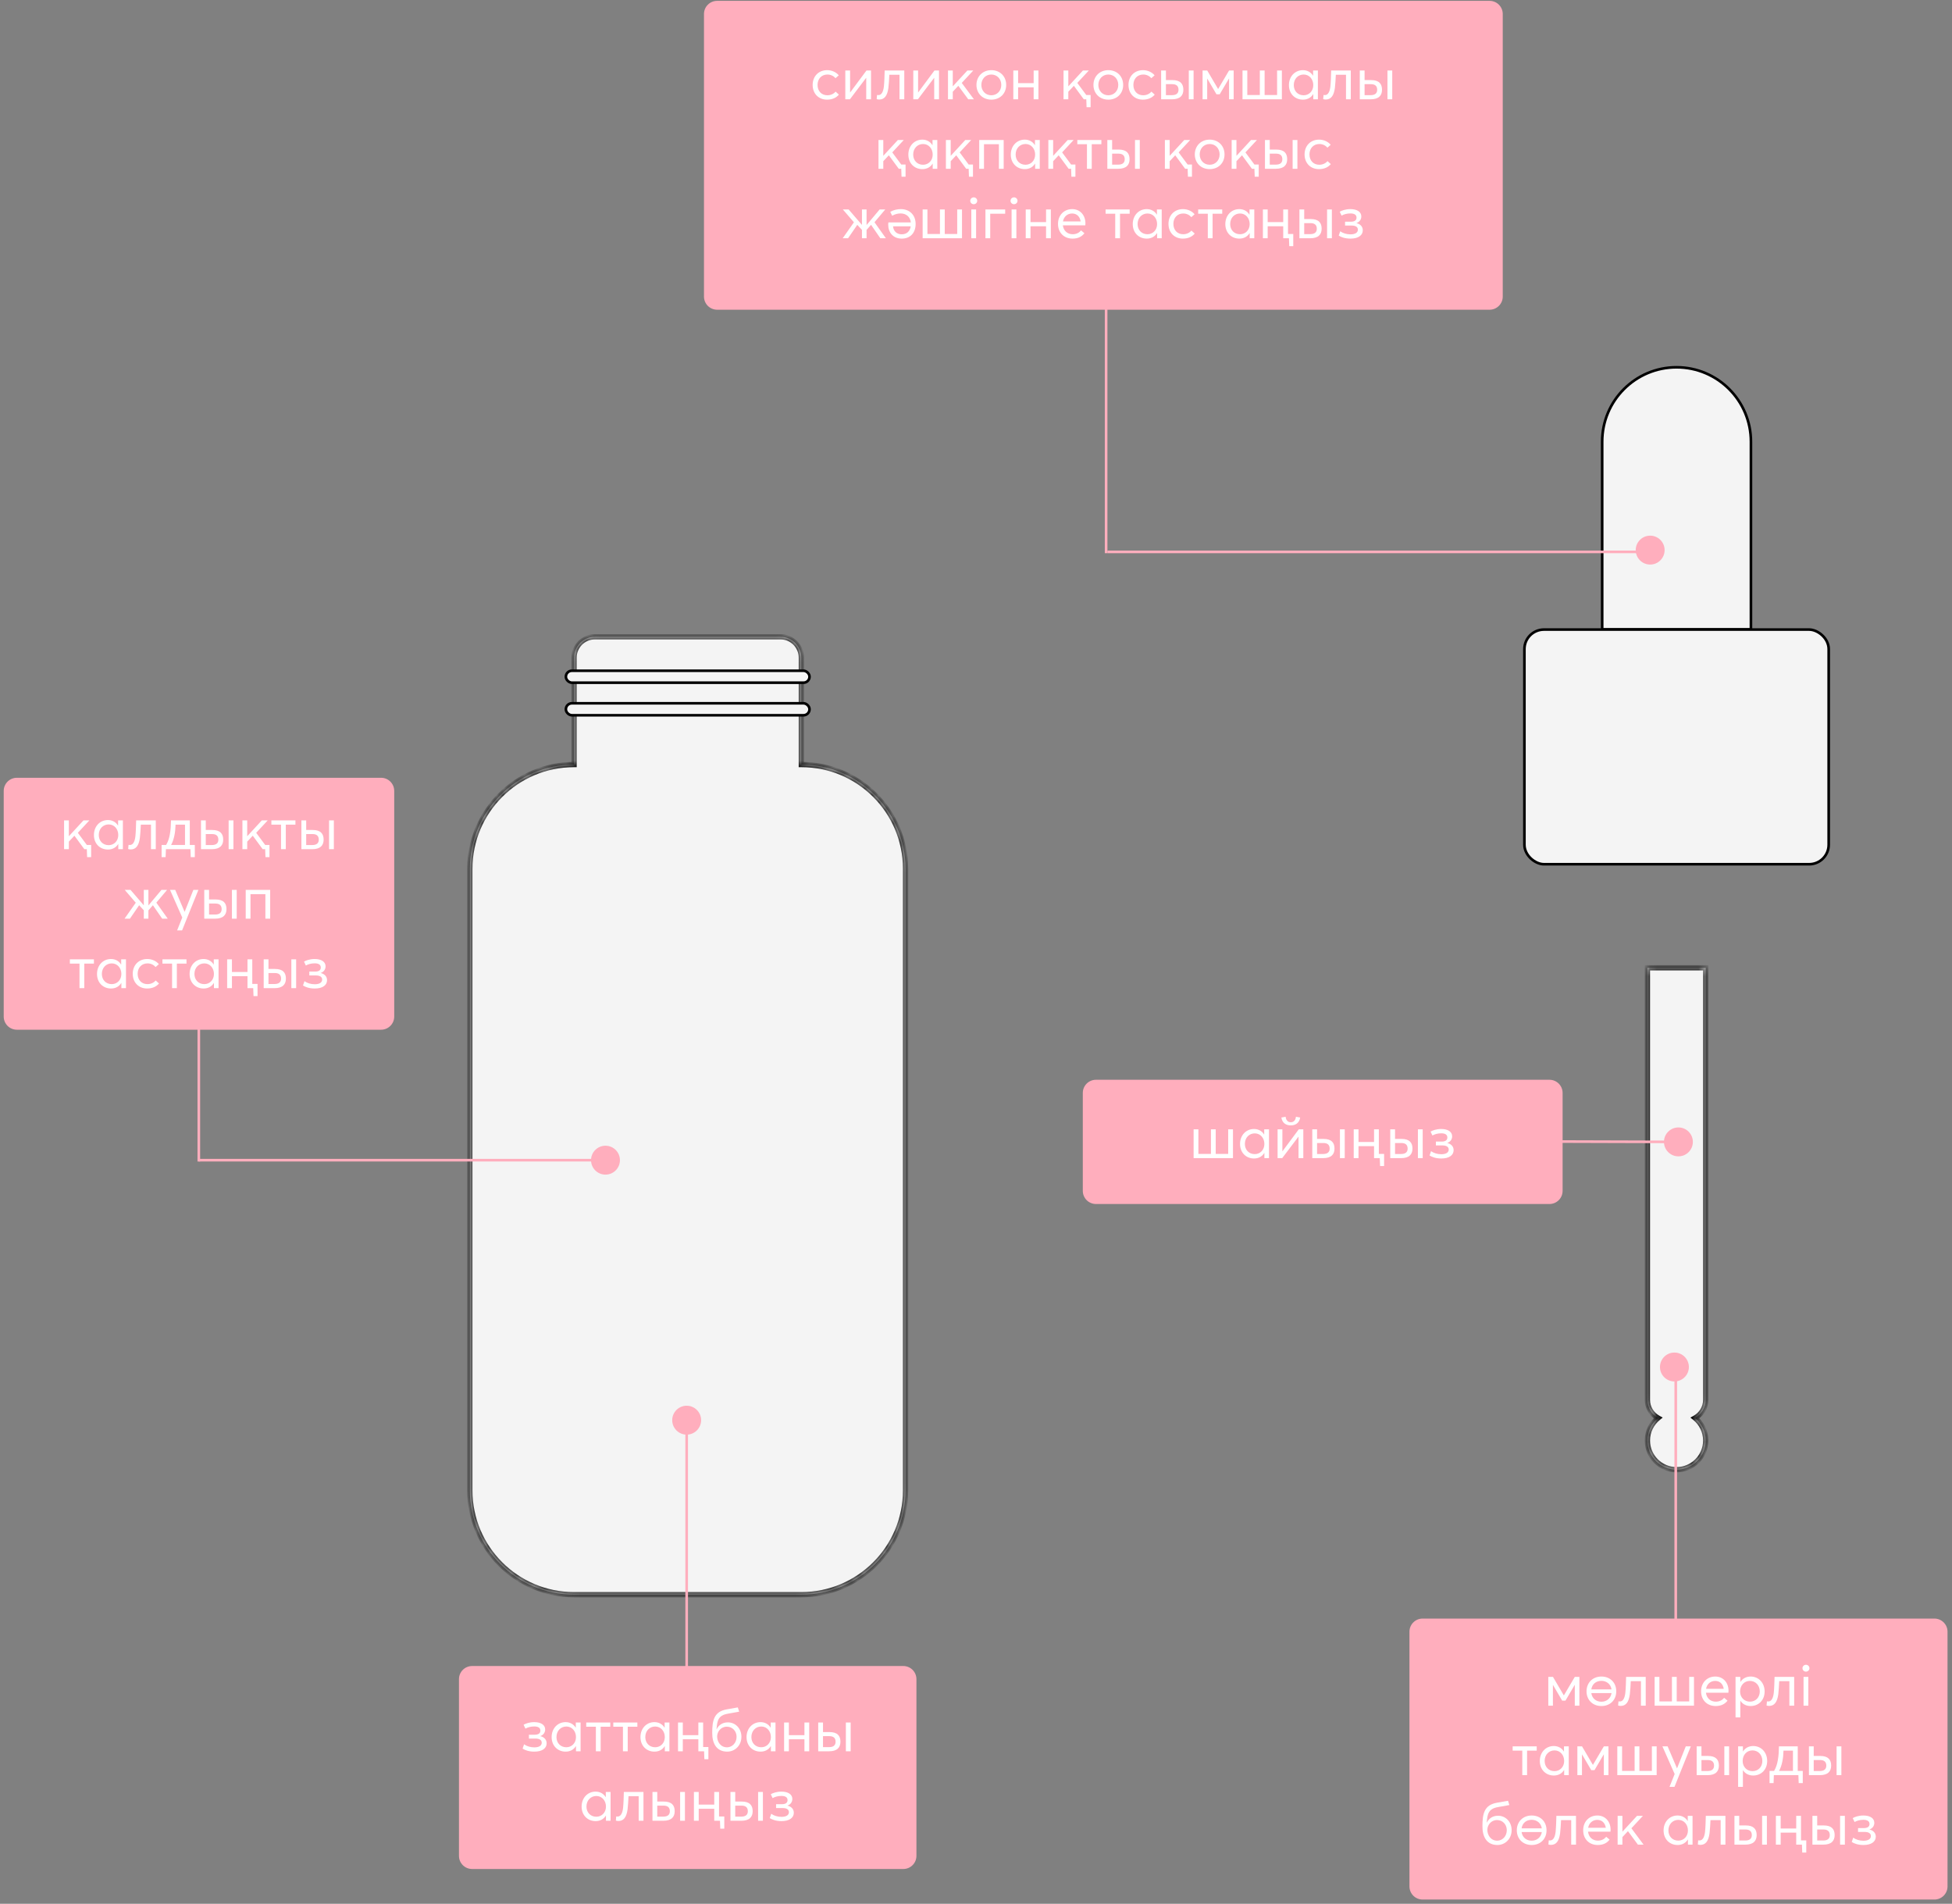 <svg width="281" height="274" viewBox="0 0 281 274" fill="none" xmlns="http://www.w3.org/2000/svg">
<rect x="0" y="0" width="281" height="274" fill="#808080" stroke="none"/>
<mask id="path-1-inside-1_3289_798" fill="white">
<path fill-rule="evenodd" clip-rule="evenodd" d="M82.641 94.647C82.641 92.99 83.984 91.647 85.641 91.647H112.353C114.01 91.647 115.353 92.99 115.353 94.647V110.037H115.358C123.642 110.037 130.358 116.753 130.358 125.037V214.513C130.358 222.798 123.642 229.513 115.358 229.513H82.637C74.353 229.513 67.637 222.798 67.637 214.513V125.037C67.637 116.753 74.352 110.037 82.637 110.037H82.641V94.647Z"/>
</mask>
<path fill-rule="evenodd" clip-rule="evenodd" d="M82.641 94.647C82.641 92.99 83.984 91.647 85.641 91.647H112.353C114.01 91.647 115.353 92.99 115.353 94.647V110.037H115.358C123.642 110.037 130.358 116.753 130.358 125.037V214.513C130.358 222.798 123.642 229.513 115.358 229.513H82.637C74.353 229.513 67.637 222.798 67.637 214.513V125.037C67.637 116.753 74.352 110.037 82.637 110.037H82.641V94.647Z" fill="#F4F4F4"/>
<path d="M115.353 110.037H114.975V110.416H115.353V110.037ZM82.641 110.037V110.416H83.019V110.037H82.641ZM85.641 91.268C83.775 91.268 82.263 92.781 82.263 94.647H83.019C83.019 93.198 84.193 92.025 85.641 92.025V91.268ZM112.353 91.268H85.641V92.025H112.353V91.268ZM115.731 94.647C115.731 92.781 114.219 91.268 112.353 91.268V92.025C113.801 92.025 114.975 93.198 114.975 94.647H115.731ZM115.731 110.037V94.647H114.975V110.037H115.731ZM115.353 110.416H115.358V109.659H115.353V110.416ZM115.358 110.416C123.433 110.416 129.98 116.962 129.98 125.037H130.736C130.736 116.544 123.851 109.659 115.358 109.659V110.416ZM129.98 125.037V214.513H130.736V125.037H129.98ZM129.98 214.513C129.98 222.589 123.433 229.135 115.358 229.135V229.892C123.851 229.892 130.736 223.007 130.736 214.513H129.98ZM115.358 229.135H82.637V229.892H115.358V229.135ZM82.637 229.135C74.561 229.135 68.015 222.589 68.015 214.513H67.259C67.259 223.007 74.144 229.892 82.637 229.892V229.135ZM68.015 214.513V125.037H67.259V214.513H68.015ZM68.015 125.037C68.015 116.962 74.561 110.416 82.637 110.416V109.659C74.144 109.659 67.259 116.544 67.259 125.037H68.015ZM82.637 110.416H82.641V109.659H82.637V110.416ZM82.263 94.647V110.037H83.019V94.647H82.263Z" fill="black" mask="url(#path-1-inside-1_3289_798)"/>
<rect x="0.189" y="0.189" width="1.722" height="35.071" rx="0.861" transform="matrix(0 1 1 0 81.273 96.346)" fill="#F4F4F4" stroke="black" stroke-width="0.378"/>
<rect x="0.189" y="0.189" width="1.722" height="35.071" rx="0.861" transform="matrix(0 1 1 0 81.273 101.031)" fill="#F4F4F4" stroke="black" stroke-width="0.378"/>
<path d="M252.055 90.59V63.569C252.055 57.656 247.261 52.862 241.348 52.862C235.435 52.862 230.641 57.656 230.641 63.569V90.59H252.055Z" fill="#F4F4F4" stroke="black" stroke-width="0.378"/>
<rect x="0.189" y="0.189" width="33.773" height="43.802" rx="2.811" transform="matrix(0 1 1 0 219.258 90.422)" fill="#F4F4F4" stroke="black" stroke-width="0.378"/>
<mask id="path-7-inside-2_3289_798" fill="white">
<path fill-rule="evenodd" clip-rule="evenodd" d="M237.15 201.466V139.291H245.545V201.466C245.545 202.589 244.928 203.568 244.014 204.083C244.949 204.852 245.545 206.019 245.545 207.325C245.545 209.643 243.666 211.523 241.348 211.523C239.03 211.523 237.15 209.643 237.15 207.325C237.15 206.019 237.747 204.852 238.682 204.083C237.768 203.568 237.15 202.589 237.15 201.466Z"/>
</mask>
<path fill-rule="evenodd" clip-rule="evenodd" d="M237.15 201.466V139.291H245.545V201.466C245.545 202.589 244.928 203.568 244.014 204.083C244.949 204.852 245.545 206.019 245.545 207.325C245.545 209.643 243.666 211.523 241.348 211.523C239.03 211.523 237.15 209.643 237.15 207.325C237.15 206.019 237.747 204.852 238.682 204.083C237.768 203.568 237.15 202.589 237.15 201.466Z" fill="#F4F4F4"/>
<path d="M237.15 139.291V138.911H236.77V139.291H237.15ZM245.545 139.291H245.925V138.911H245.545V139.291ZM244.014 204.083L243.827 203.751L243.344 204.023L243.772 204.376L244.014 204.083ZM238.682 204.083L238.924 204.376L239.352 204.023L238.868 203.751L238.682 204.083ZM236.77 139.291V201.466H237.53V139.291H236.77ZM245.545 138.911H237.15V139.671H245.545V138.911ZM245.925 201.466V139.291H245.165V201.466H245.925ZM244.2 204.414C245.229 203.835 245.925 202.732 245.925 201.466H245.165C245.165 202.446 244.627 203.302 243.827 203.751L244.2 204.414ZM243.772 204.376C244.624 205.077 245.165 206.137 245.165 207.325H245.925C245.925 205.901 245.274 204.628 244.255 203.789L243.772 204.376ZM245.165 207.325C245.165 209.433 243.456 211.143 241.348 211.143V211.903C243.876 211.903 245.925 209.853 245.925 207.325H245.165ZM241.348 211.143C239.24 211.143 237.53 209.433 237.53 207.325H236.77C236.77 209.853 238.82 211.903 241.348 211.903V211.143ZM237.53 207.325C237.53 206.137 238.072 205.077 238.924 204.376L238.441 203.789C237.421 204.628 236.77 205.901 236.77 207.325H237.53ZM236.77 201.466C236.77 202.732 237.467 203.835 238.496 204.414L238.868 203.751C238.069 203.302 237.53 202.446 237.53 201.466H236.77Z" fill="black" mask="url(#path-7-inside-2_3289_798)"/>
<circle cx="87.162" cy="166.977" r="2.08" transform="rotate(-90 87.162 166.977)" fill="#FFAEBD"/>
<line y1="-0.188" x2="58.332" y2="-0.188" transform="matrix(-1 0 0 1 86.973 167.166)" stroke="#FFAEBD" stroke-width="0.376"/>
<line y1="-0.189" x2="37.453" y2="-0.189" transform="matrix(0 -1 -1 0 28.432 167.166)" stroke="#FFAEBD" stroke-width="0.378"/>
<circle cx="237.549" cy="79.174" r="2.08" transform="rotate(-90 237.549 79.174)" fill="#FFAEBD"/>
<line x1="237.359" y1="79.43" x2="159.419" y2="79.43" stroke="#FFAEBD" stroke-width="0.376"/>
<path d="M0.535 113.832C0.535 112.788 1.382 111.941 2.426 111.941H54.86C55.904 111.941 56.75 112.788 56.75 113.832V146.31C56.75 147.355 55.904 148.201 54.859 148.201H2.426C1.382 148.201 0.535 147.355 0.535 146.31V113.832Z" fill="#FFAEBD"/>
<path d="M13.12 121.606V123.359H12.542L12.499 122.219H12.142L10.713 120.279L9.913 121.13V122.219H9.224V118.075H9.913V120.338H9.93L12.014 118.075H12.865L11.206 119.862L12.499 121.606H13.12ZM15.537 122.27C14.397 122.27 13.521 121.436 13.521 120.177C13.521 118.952 14.363 118.024 15.537 118.024C16.15 118.024 16.686 118.314 16.984 118.816L17.001 118.807V118.075H17.69V122.219H17.026V121.47H17.018C16.72 121.964 16.21 122.27 15.537 122.27ZM15.64 121.64C16.405 121.64 17.026 121.053 17.026 120.177C17.026 119.326 16.456 118.654 15.64 118.654C14.857 118.654 14.219 119.258 14.219 120.177C14.219 121.011 14.789 121.64 15.64 121.64ZM19.6 118.075H22.425V122.219H21.736V118.688H20.272C20.238 119.369 20.204 120.049 20.136 120.594C19.983 121.725 19.558 122.253 18.817 122.253C18.673 122.253 18.537 122.227 18.452 122.193L18.503 121.598C18.554 121.606 18.613 121.615 18.698 121.615C19.124 121.615 19.396 121.189 19.49 120.373C19.558 119.726 19.583 118.781 19.6 118.075ZM28.044 121.606V123.359H27.457L27.415 122.219H23.884L23.841 123.359H23.263V121.606H23.918C24.19 121.147 24.36 120.619 24.454 120.066C24.573 119.42 24.607 118.739 24.616 118.075H27.321V121.606H28.044ZM24.633 121.606H26.632V118.688H25.271C25.254 119.181 25.22 119.734 25.101 120.27C24.998 120.764 24.845 121.215 24.633 121.606ZM28.932 122.219V118.075H29.621V119.454H30.548C31.705 119.454 32.131 119.998 32.131 120.84C32.131 121.666 31.671 122.219 30.489 122.219H28.932ZM32.913 122.219V118.075H33.603V122.219H32.913ZM29.621 121.623H30.489C31.127 121.623 31.433 121.351 31.433 120.849C31.433 120.304 31.127 120.041 30.523 120.041H29.621V121.623ZM38.794 121.606V123.359H38.215L38.173 122.219H37.816L36.386 120.279L35.587 121.13V122.219H34.897V118.075H35.587V120.338H35.603L37.688 118.075H38.539L36.88 119.862L38.173 121.606H38.794ZM40.453 122.219V118.688H39.067V118.075H42.529V118.688H41.143V122.219H40.453ZM43.389 122.219V118.075H44.078V119.454H45.005C46.162 119.454 46.588 119.998 46.588 120.84C46.588 121.666 46.128 122.219 44.946 122.219H43.389ZM47.371 122.219V118.075H48.06V122.219H47.371ZM44.078 121.623H44.946C45.584 121.623 45.89 121.351 45.89 120.849C45.89 120.304 45.584 120.041 44.98 120.041H44.078V121.623ZM17.929 132.219L19.545 129.922L17.954 128.075H18.788L20.685 130.279H20.702V128.075H21.366V130.304H21.374L23.246 128.075H24.054L22.506 129.913L24.148 132.219H23.348L22.012 130.287L21.366 131.019V132.219H20.702V131.011L20.03 130.287L18.703 132.219H17.929ZM25.497 133.903L26.237 132.057L24.476 128.075H25.224L26.569 131.223H26.586L27.837 128.075H28.56L26.212 133.903H25.497ZM29.405 132.219V128.075H30.095V129.454H31.022C32.179 129.454 32.604 129.998 32.604 130.84C32.604 131.666 32.145 132.219 30.962 132.219H29.405ZM33.387 132.219V128.075H34.076V132.219H33.387ZM30.095 131.623H30.962C31.6 131.623 31.907 131.351 31.907 130.849C31.907 130.304 31.6 130.041 30.996 130.041H30.095V131.623ZM35.371 132.219V128.075H38.893V132.219H38.204V128.688H36.06V132.219H35.371ZM11.444 142.219V138.688H10.057V138.075H13.52V138.688H12.133V142.219H11.444ZM15.982 142.27C14.842 142.27 13.966 141.436 13.966 140.177C13.966 138.952 14.808 138.024 15.982 138.024C16.595 138.024 17.131 138.314 17.428 138.816L17.445 138.807V138.075H18.135V142.219H17.471V141.47H17.462C17.165 141.964 16.654 142.27 15.982 142.27ZM16.084 141.64C16.85 141.64 17.471 141.053 17.471 140.177C17.471 139.326 16.901 138.654 16.084 138.654C15.301 138.654 14.663 139.258 14.663 140.177C14.663 141.011 15.233 141.64 16.084 141.64ZM21.176 142.27C19.968 142.27 19.109 141.41 19.109 140.151C19.109 138.901 19.968 138.024 21.202 138.024C21.823 138.024 22.461 138.28 22.869 138.764L22.401 139.181C22.138 138.875 21.729 138.654 21.236 138.654C20.385 138.654 19.815 139.275 19.815 140.151C19.815 141.036 20.385 141.64 21.227 141.64C21.721 141.64 22.155 141.428 22.41 141.113L22.887 141.547C22.538 141.964 21.985 142.27 21.176 142.27ZM24.771 142.219V138.688H23.384V138.075H26.847V138.688H25.46V142.219H24.771ZM29.309 142.27C28.169 142.27 27.293 141.436 27.293 140.177C27.293 138.952 28.135 138.024 29.309 138.024C29.922 138.024 30.458 138.314 30.756 138.816L30.773 138.807V138.075H31.462V142.219H30.798V141.47H30.79C30.492 141.964 29.981 142.27 29.309 142.27ZM29.411 141.64C30.177 141.64 30.798 141.053 30.798 140.177C30.798 139.326 30.228 138.654 29.411 138.654C28.628 138.654 27.99 139.258 27.99 140.177C27.99 141.011 28.56 141.64 29.411 141.64ZM37.073 141.606V143.359H36.494L36.452 142.219H35.627V140.492H33.389V142.219H32.7V138.075H33.389V139.896H35.627V138.075H36.316V141.606H37.073ZM37.959 142.219V138.075H38.648V139.454H39.576C40.733 139.454 41.158 139.998 41.158 140.84C41.158 141.666 40.699 142.219 39.516 142.219H37.959ZM41.941 142.219V138.075H42.63V142.219H41.941ZM38.648 141.623H39.516C40.154 141.623 40.461 141.351 40.461 140.849C40.461 140.304 40.154 140.041 39.55 140.041H38.648V141.623ZM45.312 142.27C44.503 142.27 43.95 142.049 43.618 141.836L43.831 141.215C44.214 141.487 44.733 141.657 45.312 141.657C45.967 141.657 46.375 141.419 46.375 140.985C46.375 140.585 46.035 140.39 45.465 140.39H44.529V139.836H45.354C45.899 139.836 46.179 139.632 46.179 139.249C46.179 138.816 45.822 138.645 45.294 138.645C44.792 138.645 44.359 138.773 44.027 138.96L43.763 138.399C44.044 138.237 44.597 138.024 45.286 138.024C46.256 138.024 46.868 138.416 46.868 139.079C46.868 139.513 46.613 139.879 46.171 140.032V140.041C46.647 140.151 47.081 140.483 47.081 141.07C47.081 141.785 46.452 142.27 45.312 142.27Z" fill="white"/>
<circle cx="2.08" cy="2.08" r="2.08" transform="matrix(0 1 1 0 96.769 202.318)" fill="#FFAEBD"/>
<line x1="98.851" y1="204.209" x2="98.851" y2="241.662" stroke="#FFAEBD" stroke-width="0.378"/>
<line x1="159.231" y1="79.615" x2="159.231" y2="39.763" stroke="#FFAEBD" stroke-width="0.378"/>
<path d="M101.342 2.014C101.342 0.97 102.188 0.123 103.232 0.123H214.437C215.481 0.123 216.328 0.97 216.328 2.014V42.685C216.328 43.729 215.481 44.575 214.437 44.575H103.232C102.188 44.575 101.342 43.729 101.342 42.685V2.014Z" fill="#FFAEBD"/>
<path d="M119.053 14.342C117.845 14.342 116.985 13.483 116.985 12.224C116.985 10.973 117.845 10.097 119.078 10.097C119.699 10.097 120.337 10.352 120.746 10.837L120.278 11.254C120.014 10.947 119.606 10.726 119.112 10.726C118.262 10.726 117.691 11.347 117.691 12.224C117.691 13.108 118.262 13.713 119.104 13.713C119.597 13.713 120.031 13.5 120.286 13.185L120.763 13.619C120.414 14.036 119.861 14.342 119.053 14.342ZM121.686 14.291V10.148H122.375V13.296H122.392L124.732 10.148H125.387V14.291H124.698V11.211H124.681L122.35 14.291H121.686ZM127.352 10.148H130.176V14.291H129.487V10.76H128.024C127.99 11.441 127.956 12.121 127.888 12.666C127.734 13.797 127.309 14.325 126.569 14.325C126.424 14.325 126.288 14.3 126.203 14.265L126.254 13.67C126.305 13.678 126.365 13.687 126.45 13.687C126.875 13.687 127.147 13.261 127.241 12.445C127.309 11.798 127.334 10.854 127.352 10.148ZM131.473 14.291V10.148H132.163V13.296H132.18L134.519 10.148H135.174V14.291H134.485V11.211H134.468L132.137 14.291H131.473ZM136.467 14.291V10.148H137.156V12.411H137.173L139.258 10.148H140.108L138.449 11.934L140.202 14.291H139.385L137.956 12.351L137.156 13.202V14.291H136.467ZM142.709 14.342C141.425 14.342 140.565 13.415 140.565 12.224C140.565 11.032 141.425 10.097 142.709 10.097C143.934 10.097 144.845 10.964 144.845 12.224C144.845 13.483 143.934 14.342 142.709 14.342ZM142.709 13.713C143.501 13.713 144.139 13.108 144.139 12.224C144.139 11.339 143.509 10.726 142.709 10.726C141.841 10.726 141.271 11.398 141.271 12.224C141.271 13.049 141.85 13.713 142.709 13.713ZM145.872 14.291V10.148H146.562V11.968H148.799V10.148H149.488V14.291H148.799V12.564H146.562V14.291H145.872ZM156.998 13.678V15.431H156.419L156.377 14.291H156.019L154.59 12.351L153.79 13.202V14.291H153.101V10.148H153.79V12.411H153.807L155.892 10.148H156.742L155.083 11.934L156.377 13.678H156.998ZM159.551 14.342C158.266 14.342 157.407 13.415 157.407 12.224C157.407 11.032 158.266 10.097 159.551 10.097C160.776 10.097 161.686 10.964 161.686 12.224C161.686 13.483 160.776 14.342 159.551 14.342ZM159.551 13.713C160.342 13.713 160.98 13.108 160.98 12.224C160.98 11.339 160.351 10.726 159.551 10.726C158.683 10.726 158.113 11.398 158.113 12.224C158.113 13.049 158.692 13.713 159.551 13.713ZM164.518 14.342C163.31 14.342 162.45 13.483 162.45 12.224C162.45 10.973 163.31 10.097 164.543 10.097C165.164 10.097 165.802 10.352 166.211 10.837L165.743 11.254C165.479 10.947 165.071 10.726 164.577 10.726C163.726 10.726 163.156 11.347 163.156 12.224C163.156 13.108 163.726 13.713 164.569 13.713C165.062 13.713 165.496 13.5 165.751 13.185L166.228 13.619C165.879 14.036 165.326 14.342 164.518 14.342ZM167.151 14.291V10.148H167.84V11.526H168.767C169.924 11.526 170.35 12.07 170.35 12.913C170.35 13.738 169.89 14.291 168.708 14.291H167.151ZM171.133 14.291V10.148H171.822V14.291H171.133ZM167.84 13.695H168.708C169.346 13.695 169.652 13.423 169.652 12.921C169.652 12.377 169.346 12.113 168.742 12.113H167.84V13.695ZM173.116 14.291V10.148H173.789L175.346 12.802H175.363L176.928 10.148H177.592V14.291H176.928V11.313H176.911L175.584 13.568H175.116L173.797 11.322H173.78V14.291H173.116ZM178.866 14.291V10.148H179.555V13.678H181.358V10.148H182.048V13.678H183.843V10.148H184.532V14.291H178.866ZM187.565 14.342C186.424 14.342 185.548 13.508 185.548 12.249C185.548 11.024 186.39 10.097 187.565 10.097C188.177 10.097 188.713 10.386 189.011 10.888L189.028 10.879V10.148H189.717V14.291H189.053V13.542H189.045C188.747 14.036 188.237 14.342 187.565 14.342ZM187.667 13.713C188.432 13.713 189.053 13.125 189.053 12.249C189.053 11.398 188.483 10.726 187.667 10.726C186.884 10.726 186.246 11.33 186.246 12.249C186.246 13.083 186.816 13.713 187.667 13.713ZM191.627 10.148H194.452V14.291H193.763V10.76H192.299C192.265 11.441 192.231 12.121 192.163 12.666C192.01 13.797 191.585 14.325 190.845 14.325C190.7 14.325 190.564 14.3 190.479 14.265L190.53 13.67C190.581 13.678 190.64 13.687 190.725 13.687C191.151 13.687 191.423 13.261 191.517 12.445C191.585 11.798 191.61 10.854 191.627 10.148ZM195.749 14.291V10.148H196.438V11.526H197.366C198.523 11.526 198.948 12.07 198.948 12.913C198.948 13.738 198.489 14.291 197.306 14.291H195.749ZM199.731 14.291V10.148H200.42V14.291H199.731ZM196.438 13.695H197.306C197.944 13.695 198.251 13.423 198.251 12.921C198.251 12.377 197.944 12.113 197.34 12.113H196.438V13.695ZM130.36 23.678V25.431H129.781L129.739 24.291H129.382L127.952 22.351L127.153 23.202V24.291H126.463V20.148H127.153V22.411H127.17L129.254 20.148H130.105L128.446 21.934L129.739 23.678H130.36ZM132.777 24.342C131.637 24.342 130.761 23.508 130.761 22.249C130.761 21.024 131.603 20.096 132.777 20.096C133.39 20.096 133.926 20.386 134.224 20.888L134.241 20.879V20.148H134.93V24.291H134.266V23.542H134.258C133.96 24.036 133.449 24.342 132.777 24.342ZM132.879 23.712C133.645 23.712 134.266 23.125 134.266 22.249C134.266 21.398 133.696 20.726 132.879 20.726C132.097 20.726 131.459 21.33 131.459 22.249C131.459 23.083 132.029 23.712 132.879 23.712ZM140.065 23.678V25.431H139.486L139.443 24.291H139.086L137.657 22.351L136.857 23.202V24.291H136.168V20.148H136.857V22.411H136.874L138.959 20.148H139.809L138.15 21.934L139.443 23.678H140.065ZM140.962 24.291V20.148H144.484V24.291H143.795V20.76H141.651V24.291H140.962ZM147.525 24.342C146.385 24.342 145.509 23.508 145.509 22.249C145.509 21.024 146.351 20.096 147.525 20.096C148.138 20.096 148.674 20.386 148.971 20.888L148.989 20.879V20.148H149.678V24.291H149.014V23.542H149.006C148.708 24.036 148.197 24.342 147.525 24.342ZM147.627 23.712C148.393 23.712 149.014 23.125 149.014 22.249C149.014 21.398 148.444 20.726 147.627 20.726C146.844 20.726 146.206 21.33 146.206 22.249C146.206 23.083 146.776 23.712 147.627 23.712ZM154.812 23.678V25.431H154.234L154.191 24.291H153.834L152.405 22.351L151.605 23.202V24.291H150.916V20.148H151.605V22.411H151.622L153.706 20.148H154.557L152.898 21.934L154.191 23.678H154.812ZM156.472 24.291V20.76H155.085V20.148H158.548V20.76H157.161V24.291H156.472ZM159.407 24.291V20.148H160.096V21.526H161.024C162.181 21.526 162.606 22.07 162.606 22.913C162.606 23.738 162.147 24.291 160.964 24.291H159.407ZM163.389 24.291V20.148H164.078V24.291H163.389ZM160.096 23.695H160.964C161.602 23.695 161.909 23.423 161.909 22.921C161.909 22.377 161.602 22.113 160.998 22.113H160.096V23.695ZM171.588 23.678V25.431H171.009L170.966 24.291H170.609L169.18 22.351L168.38 23.202V24.291H167.691V20.148H168.38V22.411H168.397L170.482 20.148H171.332L169.673 21.934L170.966 23.678H171.588ZM174.141 24.342C172.856 24.342 171.997 23.415 171.997 22.224C171.997 21.032 172.856 20.096 174.141 20.096C175.366 20.096 176.276 20.964 176.276 22.224C176.276 23.483 175.366 24.342 174.141 24.342ZM174.141 23.712C174.932 23.712 175.57 23.108 175.57 22.224C175.57 21.339 174.941 20.726 174.141 20.726C173.273 20.726 172.703 21.398 172.703 22.224C172.703 23.049 173.282 23.712 174.141 23.712ZM181.201 23.678V25.431H180.622L180.58 24.291H180.222L178.793 22.351L177.993 23.202V24.291H177.304V20.148H177.993V22.411H178.01L180.095 20.148H180.945L179.286 21.934L180.58 23.678H181.201ZM182.098 24.291V20.148H182.787V21.526H183.715C184.872 21.526 185.297 22.07 185.297 22.913C185.297 23.738 184.838 24.291 183.655 24.291H182.098ZM186.08 24.291V20.148H186.769V24.291H186.08ZM182.787 23.695H183.655C184.293 23.695 184.599 23.423 184.599 22.921C184.599 22.377 184.293 22.113 183.689 22.113H182.787V23.695ZM189.867 24.342C188.659 24.342 187.8 23.483 187.8 22.224C187.8 20.973 188.659 20.096 189.893 20.096C190.514 20.096 191.152 20.352 191.561 20.837L191.093 21.254C190.829 20.947 190.42 20.726 189.927 20.726C189.076 20.726 188.506 21.347 188.506 22.224C188.506 23.108 189.076 23.712 189.918 23.712C190.412 23.712 190.846 23.5 191.101 23.185L191.578 23.619C191.229 24.036 190.676 24.342 189.867 24.342ZM121.31 34.291L122.926 31.994L121.335 30.148H122.169L124.066 32.351H124.083V30.148H124.747V32.377H124.755L126.627 30.148H127.435L125.887 31.985L127.529 34.291H126.729L125.393 32.36L124.747 33.091V34.291H124.083V33.083L123.411 32.36L122.084 34.291H121.31ZM129.69 30.096C130.873 30.096 131.809 30.879 131.809 32.241C131.809 33.457 131.094 34.342 129.809 34.342C128.567 34.342 127.861 33.457 127.861 32.317C127.861 32.224 127.878 32.07 127.887 32.011H131.12C131.026 31.186 130.422 30.718 129.648 30.718C129.214 30.718 128.831 30.828 128.431 31.049L128.159 30.488C128.644 30.216 129.163 30.096 129.69 30.096ZM129.809 33.721C130.558 33.721 130.992 33.261 131.103 32.572H128.559C128.627 33.279 129.086 33.721 129.809 33.721ZM132.819 34.291V30.148H133.508V33.678H135.312V30.148H136.001V33.678H137.796V30.148H138.485V34.291H132.819ZM140.174 29.39C139.893 29.39 139.672 29.169 139.672 28.897C139.672 28.625 139.893 28.403 140.174 28.403C140.454 28.403 140.676 28.625 140.676 28.897C140.676 29.169 140.454 29.39 140.174 29.39ZM139.825 34.291V30.148H140.514V34.291H139.825ZM141.859 34.291V30.148H144.701V30.76H142.548V34.291H141.859ZM145.973 29.39C145.692 29.39 145.471 29.169 145.471 28.897C145.471 28.625 145.692 28.403 145.973 28.403C146.254 28.403 146.475 28.625 146.475 28.897C146.475 29.169 146.254 29.39 145.973 29.39ZM145.624 34.291V30.148H146.313V34.291H145.624ZM147.659 34.291V30.148H148.348V31.968H150.586V30.148H151.275V34.291H150.586V32.564H148.348V34.291H147.659ZM156.253 32.147C156.253 32.258 156.236 32.377 156.236 32.428H153.003C153.097 33.202 153.641 33.712 154.424 33.712C154.977 33.712 155.368 33.474 155.624 33.159L156.108 33.568C155.751 34.027 155.232 34.342 154.398 34.342C153.173 34.342 152.305 33.491 152.305 32.224C152.305 30.973 153.165 30.096 154.347 30.096C155.479 30.096 156.253 30.964 156.253 32.147ZM154.339 30.726C153.675 30.726 153.148 31.16 153.02 31.866H155.564C155.462 31.186 155.019 30.726 154.339 30.726ZM160.543 34.291V30.76H159.156V30.148H162.619V30.76H161.232V34.291H160.543ZM165.081 34.342C163.941 34.342 163.065 33.508 163.065 32.249C163.065 31.024 163.907 30.096 165.081 30.096C165.694 30.096 166.23 30.386 166.528 30.888L166.545 30.879V30.148H167.234V34.291H166.57V33.542H166.562C166.264 34.036 165.753 34.342 165.081 34.342ZM165.183 33.712C165.949 33.712 166.57 33.125 166.57 32.249C166.57 31.398 166 30.726 165.183 30.726C164.401 30.726 163.763 31.33 163.763 32.249C163.763 33.083 164.333 33.712 165.183 33.712ZM170.276 34.342C169.067 34.342 168.208 33.483 168.208 32.224C168.208 30.973 169.067 30.096 170.301 30.096C170.922 30.096 171.56 30.352 171.969 30.837L171.501 31.254C171.237 30.947 170.829 30.726 170.335 30.726C169.484 30.726 168.914 31.347 168.914 32.224C168.914 33.108 169.484 33.712 170.327 33.712C170.82 33.712 171.254 33.5 171.509 33.185L171.986 33.619C171.637 34.036 171.084 34.342 170.276 34.342ZM173.87 34.291V30.76H172.483V30.148H175.946V30.76H174.559V34.291H173.87ZM178.408 34.342C177.268 34.342 176.392 33.508 176.392 32.249C176.392 31.024 177.234 30.096 178.408 30.096C179.021 30.096 179.557 30.386 179.855 30.888L179.872 30.879V30.148H180.561V34.291H179.897V33.542H179.889C179.591 34.036 179.081 34.342 178.408 34.342ZM178.51 33.712C179.276 33.712 179.897 33.125 179.897 32.249C179.897 31.398 179.327 30.726 178.51 30.726C177.728 30.726 177.09 31.33 177.09 32.249C177.09 33.083 177.66 33.712 178.51 33.712ZM186.172 33.678V35.431H185.594L185.551 34.291H184.726V32.564H182.488V34.291H181.799V30.148H182.488V31.968H184.726V30.148H185.415V33.678H186.172ZM187.058 34.291V30.148H187.748V31.526H188.675C189.832 31.526 190.257 32.07 190.257 32.913C190.257 33.738 189.798 34.291 188.615 34.291H187.058ZM191.04 34.291V30.148H191.729V34.291H191.04ZM187.748 33.696H188.615C189.253 33.696 189.56 33.423 189.56 32.921C189.56 32.377 189.253 32.113 188.649 32.113H187.748V33.696ZM194.411 34.342C193.603 34.342 193.05 34.121 192.718 33.908L192.93 33.287C193.313 33.559 193.832 33.73 194.411 33.73C195.066 33.73 195.474 33.491 195.474 33.057C195.474 32.657 195.134 32.462 194.564 32.462H193.628V31.909H194.453C194.998 31.909 195.279 31.705 195.279 31.322C195.279 30.888 194.921 30.718 194.394 30.718C193.892 30.718 193.458 30.845 193.126 31.032L192.862 30.471C193.143 30.309 193.696 30.096 194.385 30.096C195.355 30.096 195.968 30.488 195.968 31.151C195.968 31.585 195.713 31.951 195.27 32.104V32.113C195.747 32.224 196.18 32.555 196.18 33.142C196.18 33.857 195.551 34.342 194.411 34.342Z" fill="white"/>
<circle cx="2.08" cy="2.08" r="2.08" transform="matrix(0 1 1 0 238.961 194.664)" fill="#FFAEBD"/>
<line x1="241.23" y1="196.555" x2="241.23" y2="234.007" stroke="#FFAEBD" stroke-width="0.378"/>
<path d="M202.898 234.842C202.898 233.798 203.745 232.951 204.789 232.951H278.466C279.51 232.951 280.356 233.798 280.356 234.842V271.499C280.356 272.543 279.51 273.39 278.466 273.39H204.789C203.745 273.39 202.898 272.543 202.898 271.499V234.842Z" fill="#FFAEBD"/>
<path d="M222.886 245.488V241.345H223.559L225.116 243.999H225.133L226.698 241.345H227.362V245.488H226.698V242.51H226.681L225.354 244.765H224.886L223.567 242.519H223.55V245.488H222.886ZM230.533 241.294C231.767 241.294 232.668 242.145 232.668 243.421C232.668 244.689 231.767 245.539 230.533 245.539C229.24 245.539 228.389 244.629 228.389 243.421C228.389 242.221 229.24 241.294 230.533 241.294ZM230.533 241.915C229.733 241.915 229.189 242.4 229.078 243.14H231.988C231.869 242.383 231.273 241.915 230.533 241.915ZM230.533 244.918C231.282 244.918 231.877 244.433 231.988 243.676H229.078C229.18 244.408 229.733 244.918 230.533 244.918ZM234.086 241.345H236.91V245.488H236.221V241.957H234.758C234.724 242.638 234.69 243.319 234.622 243.863C234.468 244.995 234.043 245.522 233.303 245.522C233.158 245.522 233.022 245.497 232.937 245.463L232.988 244.867C233.039 244.876 233.099 244.884 233.184 244.884C233.609 244.884 233.881 244.459 233.975 243.642C234.043 242.995 234.069 242.051 234.086 241.345ZM238.191 245.488V241.345H238.88V244.876H240.683V241.345H241.373V244.876H243.168V241.345H243.857V245.488H238.191ZM248.829 243.344C248.829 243.455 248.812 243.574 248.812 243.625H245.579C245.673 244.399 246.217 244.91 247 244.91C247.553 244.91 247.944 244.672 248.2 244.357L248.685 244.765C248.327 245.225 247.808 245.539 246.975 245.539C245.749 245.539 244.882 244.689 244.882 243.421C244.882 242.17 245.741 241.294 246.923 241.294C248.055 241.294 248.829 242.162 248.829 243.344ZM246.915 241.923C246.251 241.923 245.724 242.357 245.596 243.063H248.14C248.038 242.383 247.596 241.923 246.915 241.923ZM249.84 247.173V241.345H250.529V242.077H250.537C250.852 241.583 251.38 241.294 252.009 241.294C253.183 241.294 254.026 242.221 254.026 243.446C254.026 244.706 253.149 245.539 252.009 245.539C251.354 245.539 250.844 245.25 250.537 244.774H250.529V247.173H249.84ZM251.916 244.91C252.749 244.91 253.328 244.28 253.328 243.446C253.328 242.527 252.69 241.923 251.907 241.923C251.065 241.923 250.495 242.596 250.495 243.446C250.495 244.323 251.124 244.91 251.916 244.91ZM255.455 241.345H258.28V245.488H257.591V241.957H256.128C256.094 242.638 256.06 243.319 255.991 243.863C255.838 244.995 255.413 245.522 254.673 245.522C254.528 245.522 254.392 245.497 254.307 245.463L254.358 244.867C254.409 244.876 254.469 244.884 254.554 244.884C254.979 244.884 255.251 244.459 255.345 243.642C255.413 242.995 255.438 242.051 255.455 241.345ZM259.977 240.588C259.697 240.588 259.475 240.366 259.475 240.094C259.475 239.822 259.697 239.601 259.977 239.601C260.258 239.601 260.479 239.822 260.479 240.094C260.479 240.366 260.258 240.588 259.977 240.588ZM259.628 245.488V241.345H260.318V245.488H259.628ZM219.141 255.488V251.957H217.754V251.345H221.217V251.957H219.83V255.488H219.141ZM223.679 255.539C222.539 255.539 221.663 254.706 221.663 253.446C221.663 252.221 222.505 251.294 223.679 251.294C224.292 251.294 224.828 251.583 225.126 252.085L225.143 252.077V251.345H225.832V255.488H225.168V254.74H225.16C224.862 255.233 224.351 255.539 223.679 255.539ZM223.781 254.91C224.547 254.91 225.168 254.323 225.168 253.446C225.168 252.596 224.598 251.923 223.781 251.923C222.999 251.923 222.36 252.527 222.36 253.446C222.36 254.28 222.93 254.91 223.781 254.91ZM227.07 255.488V251.345H227.742L229.299 253.999H229.316L230.881 251.345H231.545V255.488H230.881V252.51H230.864L229.537 254.765H229.069L227.75 252.519H227.733V255.488H227.07ZM232.819 255.488V251.345H233.508V254.876H235.312V251.345H236.001V254.876H237.796V251.345H238.485V255.488H232.819ZM240.335 257.173L241.075 255.327L239.314 251.345H240.063L241.407 254.493H241.424L242.675 251.345H243.398L241.05 257.173H240.335ZM244.244 255.488V251.345H244.933V252.723H245.86C247.017 252.723 247.443 253.268 247.443 254.11C247.443 254.935 246.983 255.488 245.801 255.488H244.244ZM248.226 255.488V251.345H248.915V255.488H248.226ZM244.933 254.893H245.801C246.439 254.893 246.745 254.62 246.745 254.118C246.745 253.574 246.439 253.31 245.835 253.31H244.933V254.893ZM250.209 257.173V251.345H250.899V252.077H250.907C251.222 251.583 251.749 251.294 252.379 251.294C253.553 251.294 254.395 252.221 254.395 253.446C254.395 254.706 253.519 255.539 252.379 255.539C251.724 255.539 251.213 255.25 250.907 254.774H250.899V257.173H250.209ZM252.285 254.91C253.119 254.91 253.698 254.28 253.698 253.446C253.698 252.527 253.06 251.923 252.277 251.923C251.435 251.923 250.865 252.596 250.865 253.446C250.865 254.323 251.494 254.91 252.285 254.91ZM259.517 254.876V256.628H258.93L258.887 255.488H255.356L255.314 256.628H254.735V254.876H255.39C255.663 254.416 255.833 253.889 255.926 253.336C256.045 252.689 256.079 252.008 256.088 251.345H258.794V254.876H259.517ZM256.105 254.876H258.104V251.957H256.743C256.726 252.451 256.692 253.004 256.573 253.54C256.471 254.033 256.318 254.484 256.105 254.876ZM260.404 255.488V251.345H261.093V252.723H262.021C263.178 252.723 263.603 253.268 263.603 254.11C263.603 254.935 263.144 255.488 261.961 255.488H260.404ZM264.386 255.488V251.345H265.075V255.488H264.386ZM261.093 254.893H261.961C262.599 254.893 262.905 254.62 262.905 254.118C262.905 253.574 262.599 253.31 261.995 253.31H261.093V254.893ZM215.565 265.539C214.05 265.539 213.395 264.399 213.404 262.842C213.404 261.039 213.659 259.779 215.488 259.456L217.088 259.175L217.284 259.788L215.624 260.086C214.263 260.332 214.119 261.073 214.025 262.298L214.042 262.306C214.314 261.762 214.833 261.328 215.658 261.328C216.722 261.328 217.607 262.179 217.607 263.404C217.607 264.654 216.679 265.539 215.565 265.539ZM215.539 264.918C216.263 264.918 216.909 264.297 216.909 263.404C216.909 262.562 216.288 261.949 215.514 261.949C214.62 261.949 214.119 262.689 214.11 263.344C214.11 264.067 214.561 264.918 215.539 264.918ZM220.496 261.294C221.73 261.294 222.632 262.145 222.632 263.421C222.632 264.689 221.73 265.539 220.496 265.539C219.203 265.539 218.352 264.629 218.352 263.421C218.352 262.221 219.203 261.294 220.496 261.294ZM220.496 261.915C219.696 261.915 219.152 262.4 219.041 263.14H221.951C221.832 262.383 221.236 261.915 220.496 261.915ZM220.496 264.918C221.245 264.918 221.84 264.433 221.951 263.676H219.041C219.143 264.408 219.696 264.918 220.496 264.918ZM224.049 261.345H226.873V265.488H226.184V261.957H224.721C224.687 262.638 224.653 263.319 224.585 263.863C224.432 264.995 224.006 265.522 223.266 265.522C223.121 265.522 222.985 265.497 222.9 265.463L222.951 264.867C223.002 264.876 223.062 264.884 223.147 264.884C223.572 264.884 223.845 264.459 223.938 263.642C224.006 262.995 224.032 262.051 224.049 261.345ZM231.855 263.344C231.855 263.455 231.838 263.574 231.838 263.625H228.605C228.698 264.399 229.243 264.91 230.025 264.91C230.578 264.91 230.97 264.672 231.225 264.357L231.71 264.765C231.353 265.225 230.834 265.539 230 265.539C228.775 265.539 227.907 264.689 227.907 263.421C227.907 262.17 228.766 261.294 229.949 261.294C231.08 261.294 231.855 262.162 231.855 263.344ZM229.94 261.923C229.277 261.923 228.749 262.357 228.622 263.063H231.166C231.063 262.383 230.621 261.923 229.94 261.923ZM232.865 265.488V261.345H233.554V263.608H233.571L235.656 261.345H236.507L234.847 263.132L236.6 265.488H235.783L234.354 263.548L233.554 264.399V265.488H232.865ZM241.497 265.539C240.357 265.539 239.481 264.706 239.481 263.446C239.481 262.221 240.323 261.294 241.497 261.294C242.11 261.294 242.646 261.583 242.943 262.085L242.96 262.077V261.345H243.65V265.488H242.986V264.74H242.978C242.68 265.233 242.169 265.539 241.497 265.539ZM241.599 264.91C242.365 264.91 242.986 264.323 242.986 263.446C242.986 262.596 242.416 261.923 241.599 261.923C240.816 261.923 240.178 262.527 240.178 263.446C240.178 264.28 240.748 264.91 241.599 264.91ZM245.56 261.345H248.385V265.488H247.695V261.957H246.232C246.198 262.638 246.164 263.319 246.096 263.863C245.943 264.995 245.517 265.522 244.777 265.522C244.632 265.522 244.496 265.497 244.411 265.463L244.462 264.867C244.513 264.876 244.573 264.884 244.658 264.884C245.083 264.884 245.356 264.459 245.449 263.642C245.517 262.995 245.543 262.051 245.56 261.345ZM249.682 265.488V261.345H250.371V262.723H251.298C252.455 262.723 252.881 263.268 252.881 264.11C252.881 264.935 252.421 265.488 251.239 265.488H249.682ZM253.664 265.488V261.345H254.353V265.488H253.664ZM250.371 264.893H251.239C251.877 264.893 252.183 264.62 252.183 264.118C252.183 263.574 251.877 263.31 251.273 263.31H250.371V264.893ZM260.021 264.876V266.628H259.442L259.399 265.488H258.574V263.761H256.337V265.488H255.647V261.345H256.337V263.166H258.574V261.345H259.263V264.876H260.021ZM260.907 265.488V261.345H261.596V262.723H262.523C263.68 262.723 264.106 263.268 264.106 264.11C264.106 264.935 263.646 265.488 262.464 265.488H260.907ZM264.889 265.488V261.345H265.578V265.488H264.889ZM261.596 264.893H262.464C263.102 264.893 263.408 264.62 263.408 264.118C263.408 263.574 263.102 263.31 262.498 263.31H261.596V264.893ZM268.259 265.539C267.451 265.539 266.898 265.318 266.566 265.105L266.779 264.484C267.162 264.757 267.681 264.927 268.259 264.927C268.914 264.927 269.323 264.689 269.323 264.255C269.323 263.855 268.982 263.659 268.412 263.659H267.476V263.106H268.302C268.846 263.106 269.127 262.902 269.127 262.519C269.127 262.085 268.77 261.915 268.242 261.915C267.74 261.915 267.306 262.043 266.975 262.23L266.711 261.668C266.992 261.507 267.545 261.294 268.234 261.294C269.204 261.294 269.816 261.685 269.816 262.349C269.816 262.783 269.561 263.149 269.119 263.302V263.31C269.595 263.421 270.029 263.753 270.029 264.34C270.029 265.054 269.399 265.539 268.259 265.539Z" fill="white"/>
<path d="M66.07 241.672C66.07 240.628 66.917 239.781 67.961 239.781H130.035C131.079 239.781 131.925 240.628 131.925 241.672V267.103C131.925 268.147 131.079 268.994 130.035 268.994H67.961C66.917 268.994 66.07 268.147 66.07 267.103V241.672Z" fill="#FFAEBD"/>
<path d="M76.923 252.102C76.115 252.102 75.561 251.881 75.23 251.668L75.442 251.047C75.825 251.319 76.344 251.489 76.923 251.489C77.578 251.489 77.986 251.251 77.986 250.817C77.986 250.417 77.646 250.222 77.076 250.222H76.14V249.669H76.965C77.51 249.669 77.791 249.464 77.791 249.081C77.791 248.648 77.433 248.477 76.906 248.477C76.404 248.477 75.97 248.605 75.638 248.792L75.374 248.231C75.655 248.069 76.208 247.856 76.897 247.856C77.867 247.856 78.48 248.248 78.48 248.911C78.48 249.345 78.225 249.711 77.782 249.864V249.873C78.259 249.983 78.692 250.315 78.692 250.902C78.692 251.617 78.063 252.102 76.923 252.102ZM81.426 252.102C80.286 252.102 79.41 251.268 79.41 250.009C79.41 248.784 80.252 247.856 81.426 247.856C82.039 247.856 82.575 248.146 82.873 248.648L82.889 248.639V247.907H83.579V252.051H82.915V251.302H82.906C82.609 251.796 82.098 252.102 81.426 252.102ZM81.528 251.472C82.294 251.472 82.915 250.885 82.915 250.009C82.915 249.158 82.345 248.486 81.528 248.486C80.746 248.486 80.107 249.09 80.107 250.009C80.107 250.843 80.677 251.472 81.528 251.472ZM85.778 252.051V248.52H84.391V247.907H87.854V248.52H86.467V252.051H85.778ZM89.675 252.051V248.52H88.288V247.907H91.751V248.52H90.364V252.051H89.675ZM94.213 252.102C93.073 252.102 92.197 251.268 92.197 250.009C92.197 248.784 93.039 247.856 94.213 247.856C94.826 247.856 95.362 248.146 95.659 248.648L95.677 248.639V247.907H96.366V252.051H95.702V251.302H95.694C95.396 251.796 94.885 252.102 94.213 252.102ZM94.315 251.472C95.081 251.472 95.702 250.885 95.702 250.009C95.702 249.158 95.132 248.486 94.315 248.486C93.532 248.486 92.894 249.09 92.894 250.009C92.894 250.843 93.465 251.472 94.315 251.472ZM101.977 251.438V253.191H101.398L101.356 252.051H100.531V250.324H98.293V252.051H97.604V247.907H98.293V249.728H100.531V247.907H101.22V251.438H101.977ZM104.689 252.102C103.175 252.102 102.52 250.962 102.528 249.405C102.528 247.601 102.784 246.342 104.613 246.019L106.212 245.738L106.408 246.35L104.749 246.648C103.388 246.895 103.243 247.635 103.149 248.86L103.167 248.869C103.439 248.324 103.958 247.89 104.783 247.89C105.847 247.89 106.731 248.741 106.731 249.966C106.731 251.217 105.804 252.102 104.689 252.102ZM104.664 251.481C105.387 251.481 106.034 250.86 106.034 249.966C106.034 249.124 105.413 248.511 104.638 248.511C103.745 248.511 103.243 249.252 103.235 249.907C103.235 250.63 103.685 251.481 104.664 251.481ZM109.484 252.102C108.344 252.102 107.468 251.268 107.468 250.009C107.468 248.784 108.31 247.856 109.484 247.856C110.097 247.856 110.633 248.146 110.931 248.648L110.948 248.639V247.907H111.637V252.051H110.973V251.302H110.965C110.667 251.796 110.157 252.102 109.484 252.102ZM109.587 251.472C110.352 251.472 110.973 250.885 110.973 250.009C110.973 249.158 110.403 248.486 109.587 248.486C108.804 248.486 108.166 249.09 108.166 250.009C108.166 250.843 108.736 251.472 109.587 251.472ZM112.875 252.051V247.907H113.564V249.728H115.802V247.907H116.491V252.051H115.802V250.324H113.564V252.051H112.875ZM117.785 252.051V247.907H118.475V249.286H119.402C120.559 249.286 120.985 249.83 120.985 250.672C120.985 251.498 120.525 252.051 119.342 252.051H117.785ZM121.767 252.051V247.907H122.456V252.051H121.767ZM118.475 251.455H119.342C119.981 251.455 120.287 251.183 120.287 250.681C120.287 250.136 119.981 249.873 119.376 249.873H118.475V251.455ZM85.743 262.102C84.602 262.102 83.726 261.268 83.726 260.009C83.726 258.784 84.568 257.856 85.743 257.856C86.355 257.856 86.891 258.146 87.189 258.648L87.206 258.639V257.907H87.895V262.051H87.231V261.302H87.223C86.925 261.796 86.415 262.102 85.743 262.102ZM85.845 261.472C86.61 261.472 87.231 260.885 87.231 260.009C87.231 259.158 86.661 258.486 85.845 258.486C85.062 258.486 84.424 259.09 84.424 260.009C84.424 260.843 84.994 261.472 85.845 261.472ZM89.805 257.907H92.63V262.051H91.941V258.52H90.477C90.443 259.201 90.409 259.881 90.341 260.426C90.188 261.557 89.763 262.085 89.022 262.085C88.878 262.085 88.742 262.059 88.657 262.025L88.708 261.43C88.759 261.438 88.818 261.447 88.903 261.447C89.329 261.447 89.601 261.021 89.695 260.205C89.763 259.558 89.788 258.614 89.805 257.907ZM93.927 262.051V257.907H94.616V259.286H95.544C96.701 259.286 97.126 259.83 97.126 260.672C97.126 261.498 96.667 262.051 95.484 262.051H93.927ZM97.909 262.051V257.907H98.598V262.051H97.909ZM94.616 261.455H95.484C96.122 261.455 96.428 261.183 96.428 260.681C96.428 260.136 96.122 259.873 95.518 259.873H94.616V261.455ZM104.266 261.438V263.191H103.687L103.645 262.051H102.82V260.324H100.582V262.051H99.893V257.907H100.582V259.728H102.82V257.907H103.509V261.438H104.266ZM105.152 262.051V257.907H105.841V259.286H106.769C107.926 259.286 108.351 259.83 108.351 260.672C108.351 261.498 107.892 262.051 106.709 262.051H105.152ZM109.134 262.051V257.907H109.823V262.051H109.134ZM105.841 261.455H106.709C107.347 261.455 107.654 261.183 107.654 260.681C107.654 260.136 107.347 259.873 106.743 259.873H105.841V261.455ZM112.505 262.102C111.696 262.102 111.143 261.881 110.811 261.668L111.024 261.047C111.407 261.319 111.926 261.489 112.505 261.489C113.16 261.489 113.568 261.251 113.568 260.817C113.568 260.417 113.228 260.222 112.658 260.222H111.722V259.669H112.547C113.092 259.669 113.372 259.464 113.372 259.081C113.372 258.648 113.015 258.477 112.488 258.477C111.986 258.477 111.552 258.605 111.22 258.792L110.956 258.231C111.237 258.069 111.79 257.856 112.479 257.856C113.449 257.856 114.062 258.248 114.062 258.911C114.062 259.345 113.806 259.711 113.364 259.864V259.873C113.84 259.983 114.274 260.315 114.274 260.902C114.274 261.617 113.645 262.102 112.505 262.102Z" fill="white"/>
<circle cx="241.615" cy="164.346" r="2.08" transform="rotate(-90 241.615 164.346)" fill="#FFAEBD"/>
<line y1="-0.188" x2="28.442" y2="-0.188" transform="matrix(-1 -0.003 -0.003 1 241.426 164.535)" stroke="#FFAEBD" stroke-width="0.376"/>
<path d="M155.875 157.297C155.875 156.253 156.721 155.406 157.766 155.406H223.055C224.099 155.406 224.945 156.253 224.945 157.297V171.394C224.945 172.438 224.099 173.285 223.055 173.285H157.766C156.721 173.285 155.875 172.438 155.875 171.394V157.297Z" fill="#FFAEBD"/>
<path d="M171.826 166.684V162.54H172.515V166.071H174.319V162.54H175.008V166.071H176.803V162.54H177.493V166.684H171.826ZM180.525 166.735C179.385 166.735 178.509 165.901 178.509 164.642C178.509 163.416 179.351 162.489 180.525 162.489C181.138 162.489 181.674 162.778 181.971 163.28L181.988 163.272V162.54H182.678V166.684H182.014V165.935H182.005C181.708 166.428 181.197 166.735 180.525 166.735ZM180.627 166.105C181.393 166.105 182.014 165.518 182.014 164.642C182.014 163.791 181.444 163.119 180.627 163.119C179.844 163.119 179.206 163.723 179.206 164.642C179.206 165.475 179.776 166.105 180.627 166.105ZM185.813 161.97C185.166 161.97 184.588 161.664 184.46 160.839L185.073 160.728C185.107 161.111 185.319 161.519 185.813 161.519C186.315 161.519 186.528 161.111 186.553 160.728L187.166 160.839C187.038 161.664 186.46 161.97 185.813 161.97ZM183.916 166.684V162.54H184.605V165.688H184.622L186.962 162.54H187.617V166.684H186.928V163.604H186.911L184.579 166.684H183.916ZM188.909 166.684V162.54H189.598V163.918H190.526C191.683 163.918 192.108 164.463 192.108 165.305C192.108 166.131 191.649 166.684 190.466 166.684H188.909ZM192.891 166.684V162.54H193.58V166.684H192.891ZM189.598 166.088H190.466C191.104 166.088 191.411 165.816 191.411 165.314C191.411 164.769 191.104 164.506 190.5 164.506H189.598V166.088ZM199.248 166.071V167.824H198.669L198.627 166.684H197.802V164.956H195.564V166.684H194.875V162.54H195.564V164.361H197.802V162.54H198.491V166.071H199.248ZM200.134 166.684V162.54H200.823V163.918H201.751C202.908 163.918 203.333 164.463 203.333 165.305C203.333 166.131 202.874 166.684 201.691 166.684H200.134ZM204.116 166.684V162.54H204.805V166.684H204.116ZM200.823 166.088H201.691C202.329 166.088 202.636 165.816 202.636 165.314C202.636 164.769 202.329 164.506 201.725 164.506H200.823V166.088ZM207.487 166.735C206.678 166.735 206.125 166.513 205.793 166.301L206.006 165.68C206.389 165.952 206.908 166.122 207.487 166.122C208.142 166.122 208.55 165.884 208.55 165.45C208.55 165.05 208.21 164.854 207.64 164.854H206.704V164.301H207.529C208.074 164.301 208.354 164.097 208.354 163.714C208.354 163.28 207.997 163.11 207.47 163.11C206.968 163.11 206.534 163.238 206.202 163.425L205.938 162.863C206.219 162.702 206.772 162.489 207.461 162.489C208.431 162.489 209.044 162.88 209.044 163.544C209.044 163.978 208.788 164.344 208.346 164.497V164.506C208.822 164.616 209.256 164.948 209.256 165.535C209.256 166.25 208.627 166.735 207.487 166.735Z" fill="white"/>
</svg>
